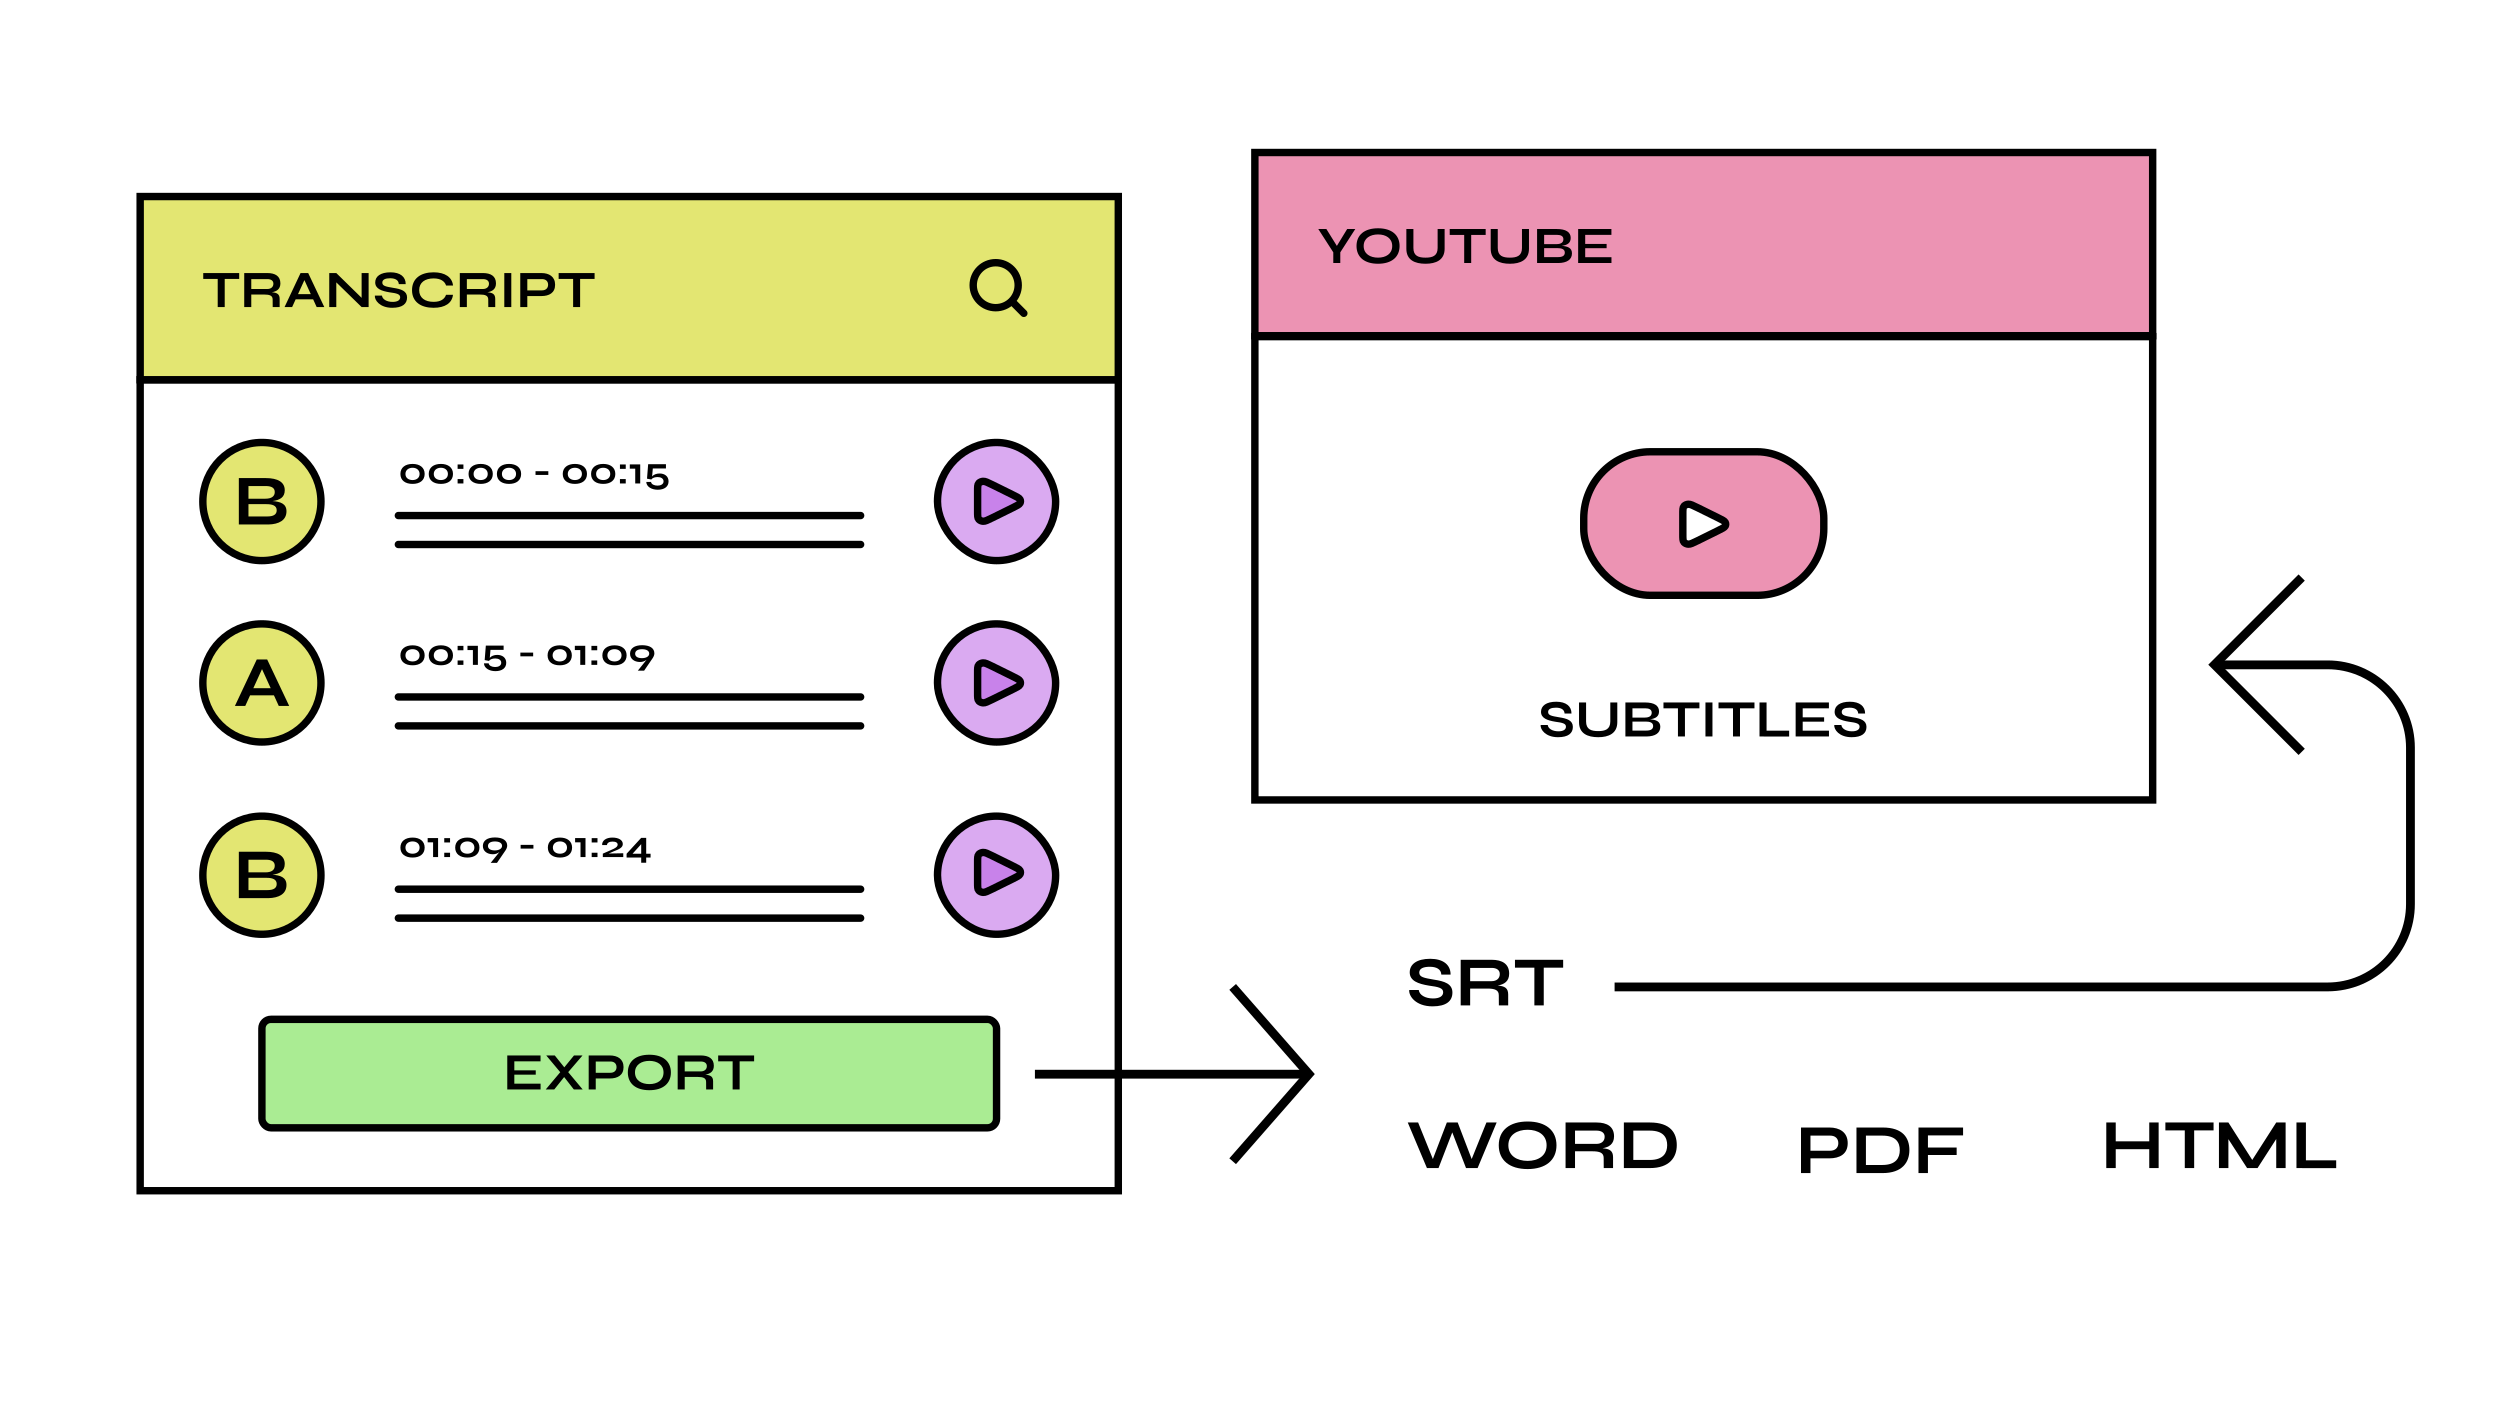 <svg width="2836" height="1600" viewBox="0 0 2836 1600" fill="none" xmlns="http://www.w3.org/2000/svg">
<rect width="2836" height="1600" fill="white"/>
<rect x="159" y="430.792" width="1109.6" height="919.964" fill="white" stroke="black" stroke-width="8.41"/>
<circle cx="297.101" cy="568.95" r="67" fill="#E3E672" stroke="black" stroke-width="8.41"/>
<path d="M324.977 579.992C324.977 590.1 316.581 594.746 304.355 594.99H270.935V542.334H301.339C315.44 542.334 323.021 547.062 323.021 556.11C323.021 564.098 317.641 567.277 309.082 568.418C318.049 569.07 324.977 571.352 324.977 579.992ZM301.665 551.382H281.858V565.728H301.094C307.941 565.728 311.691 563.119 311.691 558.147C311.691 553.338 307.778 551.382 301.665 551.382ZM303.295 585.861C310.142 585.861 313.892 583.742 313.892 578.851C313.892 573.227 308.43 571.923 302.235 571.923H281.858V585.861H303.295Z" fill="black"/>
<circle cx="297.101" cy="992.825" r="67" fill="#E3E672" stroke="black" stroke-width="8.41"/>
<path d="M324.977 1003.87C324.977 1013.97 316.581 1018.62 304.355 1018.87H270.935V966.209H301.339C315.44 966.209 323.021 970.937 323.021 979.985C323.021 987.973 317.641 991.152 309.082 992.293C318.049 992.945 324.977 995.227 324.977 1003.87ZM301.665 975.257H281.858V989.603H301.094C307.941 989.603 311.691 986.994 311.691 982.022C311.691 977.213 307.778 975.257 301.665 975.257ZM303.295 1009.74C310.142 1009.74 313.892 1007.62 313.892 1002.73C313.892 997.102 308.43 995.798 302.235 995.798H281.858V1009.74H303.295Z" fill="black"/>
<rect x="1063.5" y="501.95" width="133.999" height="133.999" rx="67" fill="#DAAAF1" stroke="black" stroke-width="8.41"/>
<path d="M1148.85 575.987L1125.74 587.402C1120.27 590.1 1117.54 591.448 1115.29 591.305C1113.32 591.18 1111.52 590.392 1110.35 589.141C1109 587.707 1109 585.162 1109 580.073V557.243C1109 552.153 1109 549.608 1110.35 548.174C1111.52 546.924 1113.32 546.135 1115.29 546.01C1117.54 545.867 1120.27 547.216 1125.74 549.913L1148.85 561.329C1153.77 563.759 1156.23 564.974 1157.08 566.53C1157.82 567.889 1157.82 569.427 1157.08 570.786C1156.23 572.341 1153.77 573.557 1148.85 575.987Z" fill="#C882EA" stroke="black" stroke-width="8.41" stroke-linejoin="round"/>
<rect x="1063.5" y="707.735" width="133.999" height="133.999" rx="67" fill="#DAAAF1" stroke="black" stroke-width="8.41"/>
<path d="M1148.85 781.987L1125.74 793.402C1120.27 796.1 1117.54 797.448 1115.29 797.305C1113.32 797.18 1111.52 796.392 1110.35 795.141C1109 793.707 1109 791.162 1109 786.073V763.243C1109 758.153 1109 755.608 1110.35 754.174C1111.52 752.924 1113.32 752.135 1115.29 752.01C1117.54 751.867 1120.27 753.216 1125.74 755.913L1148.85 767.329C1153.77 769.759 1156.23 770.974 1157.08 772.53C1157.82 773.889 1157.82 775.427 1157.08 776.786C1156.23 778.341 1153.77 779.557 1148.85 781.987Z" fill="#C882EA" stroke="black" stroke-width="8.41" stroke-linejoin="round"/>
<rect x="1063.5" y="925.826" width="133.999" height="133.999" rx="67" fill="#DAAAF1" stroke="black" stroke-width="8.41"/>
<path d="M1148.85 996.987L1125.74 1008.4C1120.27 1011.1 1117.54 1012.45 1115.29 1012.31C1113.32 1012.18 1111.52 1011.39 1110.35 1010.14C1109 1008.71 1109 1006.16 1109 1001.07V978.243C1109 973.153 1109 970.608 1110.35 969.174C1111.52 967.924 1113.32 967.135 1115.29 967.01C1117.54 966.867 1120.27 968.216 1125.74 970.913L1148.85 982.329C1153.77 984.759 1156.23 985.974 1157.08 987.53C1157.82 988.889 1157.82 990.427 1157.08 991.786C1156.23 993.341 1153.77 994.557 1148.85 996.987Z" fill="#C882EA" stroke="black" stroke-width="8.41" stroke-linejoin="round"/>
<rect x="159" y="222.955" width="1109.6" height="207.836" fill="#E3E672" stroke="black" stroke-width="8.41"/>
<rect x="1423.52" y="173" width="1018.46" height="207.836" fill="#EC93B3" stroke="black" stroke-width="8.41"/>
<rect x="1423.52" y="381.869" width="1018.46" height="525.604" fill="white" stroke="black" stroke-width="8.41"/>
<path d="M271.335 309.749V316.436H254.915V348.322H246.973V316.436H230.552V309.749H271.335ZM308.337 331.543C314.368 332.021 317.234 333.693 317.234 339.127V348.322H309.352L309.293 339.724C309.293 335.305 305.889 334.111 299.62 334.111H285.05V348.322H277.049V309.749H303.262C312.219 309.749 318.07 313.272 318.07 321.452C318.07 327.961 313.891 330.588 308.337 331.543ZM285.05 327.841H303.262C307.322 327.841 310.129 325.572 310.129 321.87C310.188 318.347 307.322 316.615 303.262 316.615H285.05V327.841ZM359.222 348.322L355.221 339.545H335.397L331.396 348.322H322.798L340.95 309.749H349.608L367.88 348.322H359.222ZM338.084 333.633H352.534L345.309 317.75L338.084 333.633ZM410.219 309.749H418.161V348.322H410.219L381.498 320.318V348.322H373.497V309.749H381.498L410.219 337.873V309.749ZM425.229 335.305H433.29C433.767 339.545 438.723 342.411 445.172 342.471C451.024 342.53 453.95 340.44 453.95 337.216C453.95 333.574 449.889 332.678 441.828 331.603C432.812 330.11 425.647 327.602 425.647 320.377C425.647 313.51 431.677 308.913 442.963 308.913C454.069 308.913 460.279 314.048 460.22 322.288H452.397C452.158 317.631 448.158 315.66 442.605 315.66C437.35 315.66 433.708 317.033 433.708 320.556C433.708 324.438 437.589 325.095 446.307 326.587C455.025 327.901 461.772 330.051 461.772 337.455C461.772 344.74 456.517 349.158 444.933 349.158C430.722 349.158 424.691 340.381 425.229 335.305ZM513.86 334.409C512.845 343.784 504.904 349.158 491.887 349.158C477.377 349.158 467.405 342.411 467.405 329.155C467.405 315.839 477.377 308.913 491.887 308.913C504.904 308.913 512.905 314.466 513.92 323.9H506.038C504.426 318.944 499.769 315.839 491.887 315.839C482.094 315.839 475.526 320.437 475.526 329.155C475.526 337.873 482.094 342.411 491.887 342.411C499.769 342.411 504.366 339.366 505.979 334.409H513.86ZM552.898 331.543C558.929 332.021 561.795 333.693 561.795 339.127V348.322H553.913L553.853 339.724C553.853 335.305 550.45 334.111 544.18 334.111H529.61V348.322H521.609V309.749H547.822C556.779 309.749 562.631 313.272 562.631 321.452C562.631 327.961 558.451 330.588 552.898 331.543ZM529.61 327.841H547.822C551.883 327.841 554.689 325.572 554.689 321.87C554.749 318.347 551.883 316.615 547.822 316.615H529.61V327.841ZM572.075 309.749H580.017V348.322H572.075V309.749ZM614.185 309.749C622.843 309.749 629.71 313.749 629.71 323.005C629.71 332.32 622.843 335.843 614.185 335.843H598.182V348.322H590.181V309.749H614.185ZM614.902 329.394C618.902 329.394 621.768 327.065 621.768 323.005C621.768 318.825 618.902 316.615 614.902 316.615H598.182V329.394H614.902ZM674.504 309.749V316.436H658.084V348.322H650.142V316.436H633.721V309.749H674.504Z" fill="black"/>
<path d="M1528.24 259.794H1537.43L1520.42 286.246V298.367H1512.48V286.246L1495.46 259.794H1504.65L1516.54 278.961L1528.24 259.794ZM1563.25 299.203C1547.79 299.203 1538.83 291.62 1538.83 279.08C1538.83 266.541 1547.79 258.958 1563.25 258.958C1578.66 258.958 1587.68 266.541 1587.68 279.08C1587.68 291.62 1578.66 299.203 1563.25 299.203ZM1563.25 292.277C1572.15 292.277 1579.32 288.037 1579.32 279.08C1579.32 270.243 1572.15 265.944 1563.25 265.944C1554.36 265.944 1546.95 270.243 1546.95 279.08C1546.95 288.037 1554.36 292.277 1563.25 292.277ZM1630.84 259.794H1638.78V282.185C1638.78 295.023 1628.87 299.203 1617.16 299.203C1605.04 299.203 1595.37 295.023 1595.37 282.185V259.794H1603.37V281.349C1603.37 290.366 1609.16 292.277 1617.16 292.277C1624.93 292.277 1630.84 290.366 1630.84 281.349V259.794ZM1685.35 259.794V266.481H1668.92V298.367H1660.98V266.481H1644.56V259.794H1685.35ZM1726.53 259.794H1734.47V282.185C1734.47 295.023 1724.56 299.203 1712.85 299.203C1700.73 299.203 1691.06 295.023 1691.06 282.185V259.794H1699.06V281.349C1699.06 290.366 1704.85 292.277 1712.85 292.277C1720.62 292.277 1726.53 290.366 1726.53 281.349V259.794ZM1783.24 287.38C1783.24 294.785 1777.09 298.188 1768.14 298.367H1743.66V259.794H1765.93C1776.26 259.794 1781.81 263.257 1781.81 269.885C1781.81 275.737 1777.87 278.065 1771.6 278.901C1778.17 279.379 1783.24 281.051 1783.24 287.38ZM1766.17 266.422H1751.66V276.931H1765.75C1770.77 276.931 1773.51 275.02 1773.51 271.378C1773.51 267.855 1770.65 266.422 1766.17 266.422ZM1767.36 291.68C1772.38 291.68 1775.12 290.127 1775.12 286.544C1775.12 282.424 1771.12 281.469 1766.59 281.469H1751.66V291.68H1767.36ZM1798.25 291.799H1828.04V298.367H1790.25V259.794H1827.99V266.422H1798.25V276.692H1822.55V281.588H1798.25V291.799Z" fill="black"/>
<circle cx="297.101" cy="774.735" r="67" fill="#E3E672" stroke="black" stroke-width="8.41"/>
<path d="M316.22 800.775L310.758 788.793H283.697L278.236 800.775H266.498L291.277 748.119H303.096L328.039 800.775H316.22ZM287.365 780.724H307.09L297.228 759.042L287.365 780.724Z" fill="black"/>
<rect x="297.102" y="1156.33" width="833.393" height="123.061" rx="10.255" fill="#AAEC93" stroke="black" stroke-width="8.41" stroke-linecap="round"/>
<path d="M583.45 1229.32H613.246V1235.89H575.448V1197.31H613.186V1203.94H583.45V1214.21H607.752V1219.11H583.45V1229.32ZM660.988 1235.89H650.957L639.97 1221.79L628.744 1235.89H619.071L635.551 1216.3L619.668 1197.31H629.341L640.149 1210.81L651.136 1197.31H660.809L644.567 1216.24L660.988 1235.89ZM691.816 1197.31C700.474 1197.31 707.341 1201.31 707.341 1210.57C707.341 1219.88 700.474 1223.41 691.816 1223.41H675.813V1235.89H667.812V1197.31H691.816ZM692.532 1216.96C696.533 1216.96 699.399 1214.63 699.399 1210.57C699.399 1206.39 696.533 1204.18 692.532 1204.18H675.813V1216.96H692.532ZM736.638 1236.72C721.173 1236.72 712.216 1229.14 712.216 1216.6C712.216 1204.06 721.173 1196.48 736.638 1196.48C752.043 1196.48 761.06 1204.06 761.06 1216.6C761.06 1229.14 752.043 1236.72 736.638 1236.72ZM736.638 1229.8C745.535 1229.8 752.7 1225.56 752.7 1216.6C752.7 1207.76 745.535 1203.46 736.638 1203.46C727.741 1203.46 720.337 1207.76 720.337 1216.6C720.337 1225.56 727.741 1229.8 736.638 1229.8ZM800.041 1219.11C806.072 1219.59 808.938 1221.26 808.938 1226.69V1235.89H801.056L800.997 1227.29C800.997 1222.87 797.593 1221.68 791.323 1221.68H776.754V1235.89H768.752V1197.31H794.966C803.922 1197.31 809.774 1200.84 809.774 1209.02C809.774 1215.53 805.594 1218.15 800.041 1219.11ZM776.754 1215.41H794.966C799.026 1215.41 801.833 1213.14 801.833 1209.43C801.892 1205.91 799.026 1204.18 794.966 1204.18H776.754V1215.41ZM855.464 1197.31V1204H839.043V1235.89H831.101V1204H814.681V1197.31H855.464Z" fill="black"/>
<path d="M1686.2 1273.36H1697.8L1676.19 1325.07H1663.07L1647.46 1284.57L1631.85 1325.07H1618.72L1596.95 1273.36H1608.72L1625.45 1314.82L1641.3 1273.36H1653.62L1669.47 1314.82L1686.2 1273.36ZM1732.93 1326.19C1712.2 1326.19 1700.19 1316.02 1700.19 1299.21C1700.19 1282.41 1712.2 1272.24 1732.93 1272.24C1753.58 1272.24 1765.67 1282.41 1765.67 1299.21C1765.67 1316.02 1753.58 1326.19 1732.93 1326.19ZM1732.93 1316.9C1744.86 1316.9 1754.46 1311.22 1754.46 1299.21C1754.46 1287.37 1744.86 1281.61 1732.93 1281.61C1721 1281.61 1711.08 1287.37 1711.08 1299.21C1711.08 1311.22 1721 1316.9 1732.93 1316.9ZM1817.92 1302.58C1826 1303.22 1829.85 1305.46 1829.85 1312.74V1325.07H1819.28L1819.2 1313.54C1819.2 1307.62 1814.64 1306.02 1806.23 1306.02H1786.7V1325.07H1775.98V1273.36H1811.12C1823.12 1273.36 1830.97 1278.08 1830.97 1289.05C1830.97 1297.77 1825.36 1301.3 1817.92 1302.58ZM1786.7 1297.61H1811.12C1816.56 1297.61 1820.32 1294.57 1820.32 1289.61C1820.4 1284.89 1816.56 1282.57 1811.12 1282.57H1786.7V1297.61ZM1871.72 1273.36C1895.09 1273.36 1902.14 1285.37 1902.14 1299.05C1902.14 1312.74 1894.05 1325.07 1871.72 1325.07H1842.11V1273.36H1871.72ZM1871.48 1315.86C1886.85 1315.86 1891.25 1307.86 1891.25 1299.05C1891.25 1290.25 1886.85 1282.57 1871.48 1282.57H1852.83V1315.86H1871.48Z" fill="black"/>
<path d="M1598.63 1123.04H1609.44C1610.08 1128.72 1616.72 1132.57 1625.37 1132.65C1633.21 1132.73 1637.13 1129.92 1637.13 1125.6C1637.13 1120.72 1631.69 1119.52 1620.88 1118.08C1608.8 1116.08 1599.19 1112.71 1599.19 1103.03C1599.19 1093.83 1607.28 1087.66 1622.41 1087.66C1637.29 1087.66 1645.62 1094.55 1645.54 1105.59H1635.05C1634.73 1099.35 1629.37 1096.71 1621.93 1096.71C1614.88 1096.71 1610 1098.55 1610 1103.27C1610 1108.47 1615.2 1109.35 1626.89 1111.35C1638.57 1113.12 1647.62 1116 1647.62 1125.92C1647.62 1135.69 1640.57 1141.61 1625.05 1141.61C1606 1141.61 1597.91 1129.84 1598.63 1123.04ZM1698.95 1118C1707.04 1118.64 1710.88 1120.88 1710.88 1128.16V1140.49H1700.31L1700.23 1128.96C1700.23 1123.04 1695.67 1121.44 1687.27 1121.44H1667.74V1140.49H1657.01V1088.78H1692.15C1704.15 1088.78 1712 1093.51 1712 1104.47C1712 1113.2 1706.4 1116.72 1698.95 1118ZM1667.74 1113.04H1692.15C1697.59 1113.04 1701.35 1109.99 1701.35 1105.03C1701.43 1100.31 1697.59 1097.99 1692.15 1097.99H1667.74V1113.04ZM1773.24 1088.78V1097.75H1751.23V1140.49H1740.59V1097.75H1718.58V1088.78H1773.24Z" fill="black"/>
<path d="M1747.7 822.432H1755.76C1756.24 826.672 1761.2 829.538 1767.65 829.597C1773.5 829.657 1776.42 827.567 1776.42 824.343C1776.42 820.7 1772.36 819.805 1764.3 818.73C1755.29 817.237 1748.12 814.729 1748.12 807.504C1748.12 800.637 1754.15 796.04 1765.44 796.04C1776.54 796.04 1782.75 801.175 1782.69 809.415H1774.87C1774.63 804.758 1770.63 802.787 1765.08 802.787C1759.82 802.787 1756.18 804.16 1756.18 807.683C1756.18 811.565 1760.06 812.221 1768.78 813.714C1777.5 815.028 1784.25 817.178 1784.25 824.582C1784.25 831.867 1778.99 836.285 1767.41 836.285C1753.2 836.285 1747.16 827.508 1747.7 822.432ZM1826.72 796.876H1834.66V819.267C1834.66 832.105 1824.75 836.285 1813.05 836.285C1800.93 836.285 1791.25 832.105 1791.25 819.267V796.876H1799.25V818.431C1799.25 827.448 1805.05 829.359 1813.05 829.359C1820.81 829.359 1826.72 827.448 1826.72 818.431V796.876ZM1883.44 824.462C1883.44 831.867 1877.29 835.27 1868.33 835.449H1843.85V796.876H1866.12C1876.45 796.876 1882 800.339 1882 806.967C1882 812.819 1878.06 815.147 1871.79 815.983C1878.36 816.461 1883.44 818.133 1883.44 824.462ZM1866.36 803.504H1851.85V814.013H1865.94C1870.96 814.013 1873.7 812.102 1873.7 808.46C1873.7 804.937 1870.84 803.504 1866.36 803.504ZM1867.55 828.762C1872.57 828.762 1875.32 827.209 1875.32 823.626C1875.32 819.506 1871.32 818.551 1866.78 818.551H1851.85V828.762H1867.55ZM1927.82 796.876V803.563H1911.4V835.449H1903.46V803.563H1887.04V796.876H1927.82ZM1934.67 796.876H1942.61V835.449H1934.67V796.876ZM1990.27 796.876V803.563H1973.85V835.449H1965.91V803.563H1949.49V796.876H1990.27ZM2003.99 828.881H2029.6V835.509H2000.82V835.449H1995.99V796.876H2003.99V828.881ZM2044.98 828.881H2074.78V835.449H2036.98V796.876H2074.72V803.504H2044.98V813.774H2069.28V818.67H2044.98V828.881ZM2080.78 822.432H2088.84C2089.32 826.672 2094.27 829.538 2100.72 829.597C2106.58 829.657 2109.5 827.567 2109.5 824.343C2109.5 820.7 2105.44 819.805 2097.38 818.73C2088.36 817.237 2081.2 814.729 2081.2 807.504C2081.2 800.637 2087.23 796.04 2098.51 796.04C2109.62 796.04 2115.83 801.175 2115.77 809.415H2107.95C2107.71 804.758 2103.71 802.787 2098.16 802.787C2092.9 802.787 2089.26 804.16 2089.26 807.683C2089.26 811.565 2093.14 812.221 2101.86 813.714C2110.58 815.028 2117.32 817.178 2117.32 824.582C2117.32 831.867 2112.07 836.285 2100.48 836.285C2086.27 836.285 2080.24 827.508 2080.78 822.432Z" fill="black"/>
<path d="M2075.23 1279.05C2086.83 1279.05 2096.04 1284.41 2096.04 1296.82C2096.04 1309.3 2086.83 1314.03 2075.23 1314.03H2053.78V1330.75H2043.05V1279.05H2075.23ZM2076.19 1305.38C2081.55 1305.38 2085.39 1302.26 2085.39 1296.82C2085.39 1291.21 2081.55 1288.25 2076.19 1288.25H2053.78V1305.38H2076.19ZM2135.59 1279.05C2158.97 1279.05 2166.01 1291.05 2166.01 1304.74C2166.01 1318.43 2157.93 1330.75 2135.59 1330.75H2105.98V1279.05H2135.59ZM2135.35 1321.55C2150.72 1321.55 2155.12 1313.55 2155.12 1304.74C2155.12 1295.94 2150.72 1288.25 2135.35 1288.25H2116.7V1321.55H2135.35ZM2226.91 1288.01H2187.05V1301.78H2219.63V1310.26H2187.05V1330.75H2176.33V1279.05H2226.91V1288.01Z" fill="black"/>
<path d="M2438.11 1273.36H2448.76V1325.07H2438.11V1303.62H2400.09V1325.07H2389.37V1273.36H2400.09V1294.73H2438.11V1273.36ZM2511.07 1273.36V1282.33H2489.06V1325.07H2478.42V1282.33H2456.41V1273.36H2511.07ZM2582.16 1273.36H2592.81V1325.07H2582.16V1292.09L2560.95 1325.07H2549.1L2527.89 1292.25V1325.07H2517.17V1273.36H2527.89L2554.95 1315.86L2582.16 1273.36ZM2615.83 1316.26H2650.17V1325.15H2611.59V1325.07H2605.1V1273.36H2615.83V1316.26Z" fill="black"/>
<path d="M451.914 584.843H976.289" stroke="black" stroke-width="8.41" stroke-linecap="round"/>
<path d="M451.914 617.658H976.289" stroke="black" stroke-width="8.41" stroke-linecap="round"/>
<path d="M468.043 548.938C459.805 548.938 454.226 545.015 454.226 537.649C454.226 530.326 459.805 526.272 468.043 526.272C476.151 526.272 481.73 530.326 481.73 537.649C481.73 545.015 476.151 548.938 468.043 548.938ZM468.043 544.579C472.446 544.579 475.977 542.138 475.977 537.649C475.977 533.203 472.489 530.631 468.043 530.631C463.554 530.631 459.936 533.159 459.936 537.649C459.936 542.138 463.467 544.579 468.043 544.579ZM500.182 548.938C491.943 548.938 486.364 545.015 486.364 537.649C486.364 530.326 491.943 526.272 500.182 526.272C508.289 526.272 513.869 530.326 513.869 537.649C513.869 545.015 508.289 548.938 500.182 548.938ZM500.182 544.579C504.584 544.579 508.115 542.138 508.115 537.649C508.115 533.203 504.628 530.631 500.182 530.631C495.692 530.631 492.074 533.159 492.074 537.649C492.074 542.138 495.605 544.579 500.182 544.579ZM525.695 526.882V531.851H519.113V526.882H525.695ZM525.695 543.446V548.415H519.113V543.446H525.695ZM545.346 548.938C537.107 548.938 531.528 545.015 531.528 537.649C531.528 530.326 537.107 526.272 545.346 526.272C553.453 526.272 559.033 530.326 559.033 537.649C559.033 545.015 553.453 548.938 545.346 548.938ZM545.346 544.579C549.748 544.579 553.279 542.138 553.279 537.649C553.279 533.203 549.792 530.631 545.346 530.631C540.856 530.631 537.238 533.159 537.238 537.649C537.238 542.138 540.769 544.579 545.346 544.579ZM577.484 548.938C569.246 548.938 563.666 545.015 563.666 537.649C563.666 530.326 569.246 526.272 577.484 526.272C585.591 526.272 591.171 530.326 591.171 537.649C591.171 545.015 585.591 548.938 577.484 548.938ZM577.484 544.579C581.886 544.579 585.417 542.138 585.417 537.649C585.417 533.203 581.93 530.631 577.484 530.631C572.994 530.631 569.376 533.159 569.376 537.649C569.376 542.138 572.907 544.579 577.484 544.579ZM607.496 534.51H622.011V538.782H607.496V534.51ZM652.19 548.938C643.951 548.938 638.372 545.015 638.372 537.649C638.372 530.326 643.951 526.272 652.19 526.272C660.297 526.272 665.876 530.326 665.876 537.649C665.876 545.015 660.297 548.938 652.19 548.938ZM652.19 544.579C656.592 544.579 660.123 542.138 660.123 537.649C660.123 533.203 656.636 530.631 652.19 530.631C647.7 530.631 644.082 533.159 644.082 537.649C644.082 542.138 647.613 544.579 652.19 544.579ZM684.328 548.938C676.09 548.938 670.51 545.015 670.51 537.649C670.51 530.326 676.09 526.272 684.328 526.272C692.435 526.272 698.015 530.326 698.015 537.649C698.015 545.015 692.435 548.938 684.328 548.938ZM684.328 544.579C688.73 544.579 692.261 542.138 692.261 537.649C692.261 533.203 688.774 530.631 684.328 530.631C679.838 530.631 676.22 533.159 676.22 537.649C676.22 542.138 679.751 544.579 684.328 544.579ZM709.841 526.882V531.851H703.259V526.882H709.841ZM709.841 543.446V548.415H703.259V543.446H709.841ZM714.454 526.795H726.266V548.415H720.6V531.633H714.454V526.795ZM748.214 537.126C753.88 537.126 758.413 540.177 758.413 546.105C758.413 552.164 753.531 555.564 746.165 555.564C739.191 555.564 733.35 552.207 733.132 546.715H738.537C738.842 549.374 742.155 550.9 745.903 550.9C749.347 550.9 752.747 549.418 752.747 546.061C752.747 542.705 749.565 541.179 746.078 541.179C743.332 541.179 740.28 541.833 738.886 543.969L733.96 543.01L735.268 526.621H755.449V531.459H740.542L739.757 540.482C741.457 538.346 744.77 537.126 748.214 537.126Z" fill="black"/>
<path d="M451.914 790.623H976.289" stroke="black" stroke-width="8.41" stroke-linecap="round"/>
<path d="M451.914 823.438H976.289" stroke="black" stroke-width="8.41" stroke-linecap="round"/>
<path d="M468.043 754.719C459.805 754.719 454.226 750.796 454.226 743.43C454.226 736.107 459.805 732.053 468.043 732.053C476.151 732.053 481.73 736.107 481.73 743.43C481.73 750.796 476.151 754.719 468.043 754.719ZM468.043 750.36C472.446 750.36 475.977 747.919 475.977 743.43C475.977 738.984 472.489 736.412 468.043 736.412C463.554 736.412 459.936 738.94 459.936 743.43C459.936 747.919 463.467 750.36 468.043 750.36ZM500.182 754.719C491.943 754.719 486.364 750.796 486.364 743.43C486.364 736.107 491.943 732.053 500.182 732.053C508.289 732.053 513.869 736.107 513.869 743.43C513.869 750.796 508.289 754.719 500.182 754.719ZM500.182 750.36C504.584 750.36 508.115 747.919 508.115 743.43C508.115 738.984 504.628 736.412 500.182 736.412C495.692 736.412 492.074 738.94 492.074 743.43C492.074 747.919 495.605 750.36 500.182 750.36ZM525.695 732.663V737.633H519.113V732.663H525.695ZM525.695 749.227V754.196H519.113V749.227H525.695ZM530.307 732.576H542.12V754.196H536.454V737.415H530.307V732.576ZM564.067 742.907C569.734 742.907 574.267 745.958 574.267 751.886C574.267 757.945 569.385 761.345 562.019 761.345C555.045 761.345 549.204 757.989 548.986 752.496H554.391C554.696 755.155 558.009 756.681 561.757 756.681C565.201 756.681 568.601 755.199 568.601 751.842C568.601 748.486 565.419 746.961 561.932 746.961C559.185 746.961 556.134 747.614 554.739 749.75L549.814 748.791L551.122 732.402H571.303V737.24H556.396L555.611 746.263C557.311 744.127 560.624 742.907 564.067 742.907ZM590.298 740.291H604.814V744.563H590.298V740.291ZM634.992 754.719C626.754 754.719 621.175 750.796 621.175 743.43C621.175 736.107 626.754 732.053 634.992 732.053C643.1 732.053 648.679 736.107 648.679 743.43C648.679 750.796 643.1 754.719 634.992 754.719ZM634.992 750.36C639.395 750.36 642.926 747.919 642.926 743.43C642.926 738.984 639.438 736.412 634.992 736.412C630.503 736.412 626.885 738.94 626.885 743.43C626.885 747.919 630.416 750.36 634.992 750.36ZM652.092 732.576H663.905V754.196H658.239V737.415H652.092V732.576ZM677.49 732.663V737.633H670.908V732.663H677.49ZM677.49 749.227V754.196H670.908V749.227H677.49ZM697.141 754.719C688.902 754.719 683.323 750.796 683.323 743.43C683.323 736.107 688.902 732.053 697.141 732.053C705.248 732.053 710.828 736.107 710.828 743.43C710.828 750.796 705.248 754.719 697.141 754.719ZM697.141 750.36C701.543 750.36 705.074 747.919 705.074 743.43C705.074 738.984 701.587 736.412 697.141 736.412C692.651 736.412 689.033 738.94 689.033 743.43C689.033 747.919 692.564 750.36 697.141 750.36ZM728.407 731.922C737.081 731.922 742.356 735.235 742.312 741.25C742.268 742.776 741.789 744.389 740.525 746.394C739.915 747.484 730.717 760.778 730.717 760.778H723.569L733.507 748.399C731.371 750.055 729.061 750.971 726.097 750.971C719.341 750.971 714.633 747.222 714.72 741.425C714.807 735.497 719.733 731.922 728.407 731.922ZM720.518 741.556C720.474 744.825 723.482 746.612 728.189 746.612C733.246 746.612 736.471 744.476 736.471 741.512C736.515 738.156 733.115 736.456 728.364 736.456C723.656 736.456 720.561 738.156 720.518 741.556Z" fill="black"/>
<path d="M451.914 1008.71H976.289" stroke="black" stroke-width="8.41" stroke-linecap="round"/>
<path d="M451.914 1041.53H976.289" stroke="black" stroke-width="8.41" stroke-linecap="round"/>
<path d="M468.043 972.809C459.805 972.809 454.226 968.886 454.226 961.52C454.226 954.197 459.805 950.143 468.043 950.143C476.151 950.143 481.73 954.197 481.73 961.52C481.73 968.886 476.151 972.809 468.043 972.809ZM468.043 968.45C472.446 968.45 475.977 966.009 475.977 961.52C475.977 957.074 472.489 954.502 468.043 954.502C463.554 954.502 459.936 957.03 459.936 961.52C459.936 966.009 463.467 968.45 468.043 968.45ZM485.144 950.666H496.956V972.286H491.29V955.504H485.144V950.666ZM510.541 950.753V955.722H503.959V950.753H510.541ZM510.541 967.317V972.286H503.959V967.317H510.541ZM530.192 972.809C521.953 972.809 516.374 968.886 516.374 961.52C516.374 954.197 521.953 950.143 530.192 950.143C538.299 950.143 543.879 954.197 543.879 961.52C543.879 968.886 538.299 972.809 530.192 972.809ZM530.192 968.45C534.594 968.45 538.125 966.009 538.125 961.52C538.125 957.074 534.638 954.502 530.192 954.502C525.702 954.502 522.084 957.03 522.084 961.52C522.084 966.009 525.615 968.45 530.192 968.45ZM561.458 950.012C570.132 950.012 575.407 953.325 575.363 959.34C575.319 960.866 574.84 962.479 573.576 964.484C572.966 965.573 563.768 978.868 563.768 978.868H556.62L566.558 966.489C564.422 968.145 562.112 969.061 559.148 969.061C552.392 969.061 547.684 965.312 547.771 959.515C547.858 953.586 552.784 950.012 561.458 950.012ZM553.569 959.645C553.525 962.915 556.533 964.702 561.24 964.702C566.297 964.702 569.522 962.566 569.522 959.602C569.566 956.245 566.166 954.545 561.415 954.545C556.707 954.545 553.612 956.245 553.569 959.645ZM590.596 958.381H605.111V962.653H590.596V958.381ZM635.29 972.809C627.052 972.809 621.473 968.886 621.473 961.52C621.473 954.197 627.052 950.143 635.29 950.143C643.398 950.143 648.977 954.197 648.977 961.52C648.977 968.886 643.398 972.809 635.29 972.809ZM635.29 968.45C639.693 968.45 643.224 966.009 643.224 961.52C643.224 957.074 639.736 954.502 635.29 954.502C630.801 954.502 627.183 957.03 627.183 961.52C627.183 966.009 630.714 968.45 635.29 968.45ZM652.39 950.666H664.203V972.286H658.537V955.504H652.39V950.666ZM677.787 950.753V955.722H671.206V950.753H677.787ZM677.787 967.317V972.286H671.206V967.317H677.787ZM690.595 968.232L707.028 967.927V972.286H683.839V968.363C694.78 963.438 700.664 961.868 700.664 958.163C700.664 956.115 698.877 954.676 694.78 954.676C691.075 954.676 688.634 956.245 688.546 958.643H683.054C682.749 953.674 687.413 950.143 694.605 950.143C701.667 950.143 706.505 952.889 706.505 957.466C706.505 961.52 702.321 963.438 696.175 965.748L690.595 968.232ZM738.014 968.494V972.809H733.045V978.65H727.378V972.809H710.814V968.494L727.378 950.448H733.045V968.494H738.014ZM717.571 968.494H727.378V957.597L717.571 968.494Z" fill="black"/>
<path d="M2514.78 754.197L2640.41 754.197C2692.32 754.197 2734.41 796.282 2734.41 848.197L2734.41 1025.57C2734.41 1077.49 2692.32 1119.57 2640.41 1119.57L1831.6 1119.57" stroke="black" stroke-width="10"/>
<path d="M2611.03 655.166L2512.16 754.035L2611.03 852.904" stroke="black" stroke-width="10"/>
<path d="M1174.01 1218.57L1481.6 1218.57" stroke="black" stroke-width="10"/>
<path d="M1398.32 1317.31L1484.87 1218.44L1398.32 1119.57" stroke="black" stroke-width="10"/>
<rect x="1796.58" y="512.484" width="272.339" height="162.842" rx="75.628" fill="#EC93B3" stroke="black" stroke-width="8.41" stroke-linecap="round"/>
<path d="M1948.85 601.987L1925.74 613.402C1920.27 616.1 1917.54 617.448 1915.29 617.305C1913.32 617.18 1911.52 616.392 1910.35 615.141C1909 613.707 1909 611.162 1909 606.073V583.243C1909 578.153 1909 575.608 1910.35 574.174C1911.52 572.924 1913.32 572.135 1915.29 572.01C1917.54 571.867 1920.27 573.216 1925.74 575.913L1948.85 587.329C1953.77 589.759 1956.23 590.974 1957.08 592.53C1957.82 593.889 1957.82 595.427 1957.08 596.786C1956.23 598.341 1953.77 599.557 1948.85 601.987Z" fill="white" stroke="black" stroke-width="8.41" stroke-linejoin="round"/>
<path d="M1147.62 341.522L1161.43 355.428M1155.05 323.524C1155.05 337.62 1143.62 349.047 1129.52 349.047C1115.43 349.047 1104 337.62 1104 323.524C1104 309.427 1115.43 298 1129.52 298C1143.62 298 1155.05 309.427 1155.05 323.524Z" stroke="black" stroke-width="8.41" stroke-linecap="round" stroke-linejoin="round"/>
</svg>
